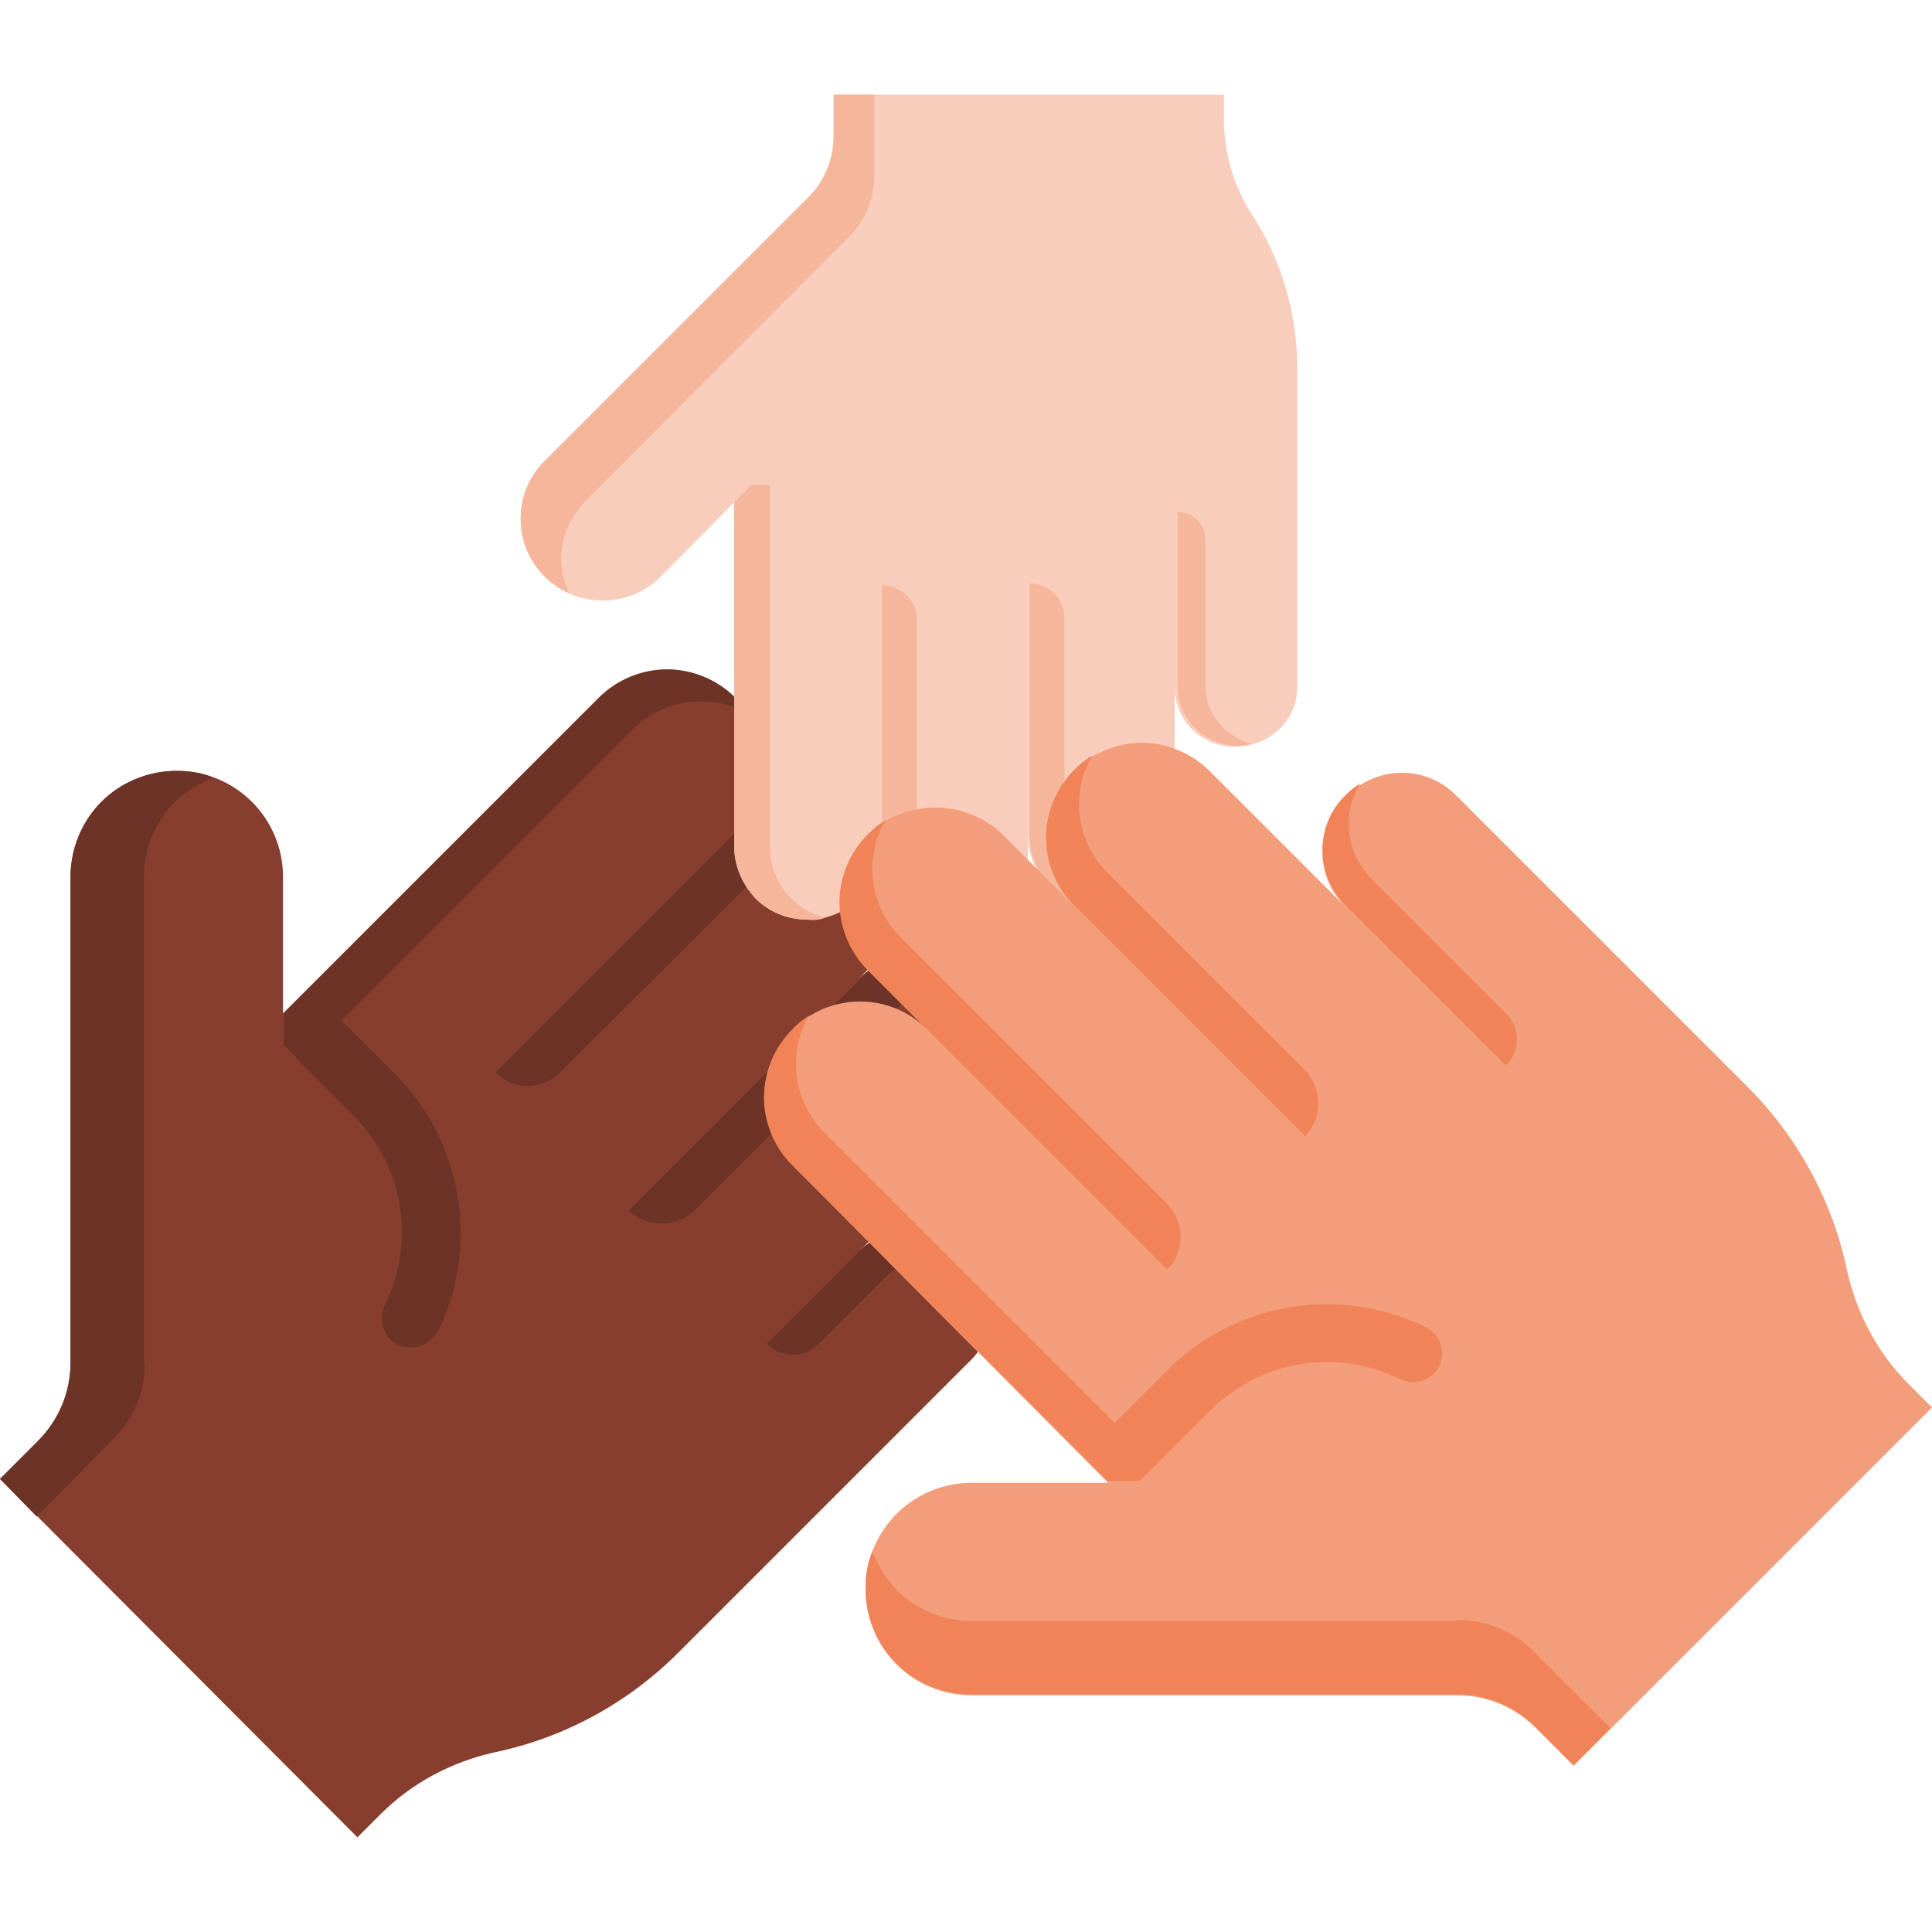 <?xml version="1.0" encoding="UTF-8"?> <svg xmlns="http://www.w3.org/2000/svg" xmlns:xlink="http://www.w3.org/1999/xlink" version="1.1" id="Calque_1" x="0px" y="0px" viewBox="0 0 200 200" style="enable-background:new 0 0 200 200;" xml:space="preserve"> <style type="text/css"> .st0{fill:#DBEAFF;} .st1{fill:#799DC7;} .st2{fill:#F39D7B;} .st3{fill:#F6B69B;} .st4{fill:#F9CDBC;} .st5{fill:#396795;} .st6{fill:none;} .st7{opacity:0.5;fill:#EBBAD9;} .st8{fill:#EBBAD9;} .st9{fill:#EAA1D2;} .st10{fill:#C968A6;} .st11{fill:#873E2F;} .st12{fill:#6D3326;} .st13{clip-path:url(#SVGID_00000057844243880657660640000014645826581642822029_);} .st14{fill:#F5DF7F;} .st15{fill:#EBCC60;} .st16{fill:#FCF4F4;} .st17{fill:#E2AE84;} .st18{fill:#C5CFD9;} .st19{fill:#9FA9B7;} .st20{fill:#D7A379;} .st21{fill:#F0C69D;} .st22{fill:#E6BA93;} .st23{fill:#ECB85F;} .st24{fill:#E9A848;} .st25{fill:#5E6B76;} .st26{fill:#DC4A55;} .st27{fill:#CF8051;} .st28{clip-path:url(#SVGID_00000106135572686068487350000005004805901344378559_);} .st29{fill:#785651;} .st30{fill:#694B4B;} .st31{fill:#F08358;} .st32{fill:#D5DBED;} .st33{fill:#5A4146;} .st34{fill:#C7CEE1;} .st35{fill:#E6AE77;} .st36{fill:#D19A6E;} .st37{fill:#F0BF86;} .st38{fill:#99341F;} .st39{fill:#B35324;} .st40{fill:#38BEEF;} .st41{fill:#30A5DE;} .st42{fill:#DE9180;} .st43{fill:#E9AC9C;} .st44{fill:#F8C9BF;} .st45{clip-path:url(#SVGID_00000094576252627573696210000017776158131445207987_);} .st46{fill:#FBD6C0;} .st47{fill:#474F54;} .st48{fill:#FFF7E6;} .st49{fill:#FFCCB3;} .st50{fill:#32393F;} .st51{fill:#FFE6CC;} .st52{fill:#FFFFFF;} .st53{fill:#E7A52E;} .st54{fill:#FFCD1F;} .st55{fill:#95573A;} .st56{fill:#AFBBFF;} .st57{opacity:0.5;fill:#F6B69B;} .st58{fill:#A5568D;} .st59{fill:#EDF4FF;} .st60{fill:#DEE5F5;} .st61{fill:#3D4566;} .st62{fill:#2E2E4D;} .st63{fill:#6B90B5;} .st64{fill:#DF4D60;} .st65{fill:#D58956;} .st66{fill:#C27B45;} .st67{fill:#F59380;} .st68{fill:#FCD0A3;} .st69{fill:#FFA68D;} .st70{fill:#2D3538;} .st71{fill:#AD6643;} .st72{opacity:0.1;fill:#474F54;} .st73{fill:#F3F5F9;} .st74{fill:#E1E6F0;} .st75{fill:#FFDF40;} .st76{fill:#FFBE40;} .st77{fill:#3F484F;} .st78{fill:#FFCCBD;} .st79{fill:#FFBDA9;} .st80{fill:#956641;} .st81{fill:#BD8661;} .st82{fill:#E1E4F9;} .st83{fill:#D6DAF6;} .st84{fill:#CDD0D2;} .st85{fill:#ECEFF1;} .st86{fill:#8D9CA8;} .st87{fill:#D8ECFE;} .st88{fill:#7A8D98;} .st89{fill:#499E71;} .st90{fill:#CC6D4C;} .st91{fill:#3E406A;} .st92{fill:#D9DBDD;} .st93{fill:none;stroke:#1D1D1B;stroke-miterlimit:10;} .st94{fill:#E3E4E5;} .st95{fill:#C2C4C6;} .st96{opacity:0.5;} .st97{fill:#D0E0F7;} .st98{fill:#BDD0EF;} .st99{fill:#4A9D85;} </style> <g> <path class="st11" d="M100.4,140.9l-30.2,30.2c-5.2,5.2-11.8,8.8-19,10.3l0,0c-4.5,1-8.6,3.2-11.8,6.4l-2.4,2.4L0,153.1l3.9-3.9 c2.2-2.2,3.4-5.1,3.4-8.1V90.8c0-3,1.2-5.8,3.2-7.8s4.8-3.2,7.8-3.2c6.1,0,11,4.9,11,11v14.1l32.7-32.7c1.9-1.9,4.5-2.9,7-2.9 c2.5,0,5.1,1,7,2.9c3.9,3.9,3.9,10.2,0,14l6-6c3.9-3.9,10.4-4,14.2-0.1c1.9,1.9,2.8,4.4,2.8,7c0,2.5-1,5.1-2.9,7l-7.3,7.3 c3.9-3.9,10.2-3.9,14,0c1.9,1.9,2.9,4.5,2.9,7c0,2.5-1,5.1-2.9,7L89,129.5c1.6-1.6,3.6-2.4,5.7-2.4c2.1,0,4.1,0.8,5.7,2.4 C103.6,132.7,103.6,137.8,100.4,140.9z"></path> </g> <g> <path class="st12" d="M79.4,139.1l9.6-9.6c3.2-3.2,8.3-3.2,11.4,0c0.5,0.5,0.9,1,1.2,1.5c-3.1-1.9-7.2-1.5-9.9,1.2l-6.9,6.9 C83.3,140.6,80.9,140.6,79.4,139.1L79.4,139.1z"></path> </g> <g> <path class="st12" d="M77.6,74c-1.6-1-3.4-1.4-5.1-1.4c-2.5,0-5.1,1-7,2.9l-34.4,34.4l-1.7-1.7v-3.3l32.7-32.7 c1.9-1.9,4.5-2.9,7-2.9c2.5,0,5.1,1,7,2.9C76.7,72.7,77.2,73.4,77.6,74L77.6,74z"></path> <path class="st12" d="M51.3,111l31-31c1.9-1.9,4.5-2.9,7-2.9c2.5,0,5.1,1,7,2.9c0.6,0.6,1.1,1.2,1.5,1.9c-1.6-1-3.4-1.4-5.1-1.4 c-2.5,0-5.1,1-7,2.9L58,111C56.1,112.9,53.1,112.9,51.3,111L51.3,111z"></path> <path class="st12" d="M65.1,125.3l23.9-23.9c1.9-1.9,4.5-2.9,7-2.9c2.5,0,5.1,1,7,2.9c0.6,0.6,1.1,1.2,1.5,1.9 c-1.6-1-3.4-1.4-5.1-1.4c-2.5,0-5.1,1-7,2.9l-20.6,20.6C70,127.1,67,127.1,65.1,125.3L65.1,125.3z"></path> </g> <g> <path class="st12" d="M15,141c0,3.1-1.2,6-3.4,8.1L3.8,157L0,153.1l3.9-3.9c2.2-2.2,3.4-5.1,3.4-8.1V90.8c0-3,1.2-5.8,3.2-7.8 s4.8-3.2,7.8-3.2c1.4,0,2.6,0.2,3.8,0.7c-1.5,0.6-2.8,1.4-4,2.5c-2,2-3.2,4.8-3.2,7.8V141z"></path> </g> <g> <path class="st12" d="M42.5,139.5c-0.5,0-0.9-0.1-1.3-0.3c-1.5-0.7-2.1-2.6-1.4-4c3.3-6.6,2-14.5-3.2-19.7l-5.5-5.5 c-1.2-1.2-1.2-3.1,0-4.3c1.2-1.2,3.1-1.2,4.3,0l5.5,5.5c7,7,8.8,17.8,4.4,26.7C44.7,138.8,43.6,139.5,42.5,139.5L42.5,139.5z"></path> </g> <g> <path class="st4" d="M134.3,71.1V38.2c0-5.7-1.6-11.2-4.7-16l0,0c-1.9-2.9-2.9-6.4-2.9-9.9V9.8H86.3v4.3c0,2.3-0.9,4.6-2.6,6.3 L56.4,47.7c-1.7,1.7-2.5,3.8-2.5,6s0.8,4.3,2.5,6c3.3,3.3,8.7,3.3,12,0L76,52v35.6c0,2.1,0.9,4,2.2,5.4c1.4,1.4,3.3,2.2,5.4,2.2 c4.2,0,7.6-3.4,7.6-7.6v6.5c0,4.2,3.5,7.8,7.7,7.8c2.1,0,4-0.9,5.3-2.2c1.4-1.4,2.2-3.3,2.2-5.4v-7.9c0,4.2,3.4,7.6,7.6,7.6 c2.1,0,4-0.9,5.4-2.2c1.4-1.4,2.2-3.3,2.2-5.4V71.1c0,1.7,0.7,3.3,1.8,4.4c1.1,1.1,2.7,1.8,4.4,1.8 C131.5,77.3,134.3,74.5,134.3,71.1L134.3,71.1z"></path> </g> <g> <path class="st3" d="M121.9,53v18c0,3.4,2.8,6.2,6.2,6.2c0.5,0,1-0.1,1.5-0.2c-2.7-0.7-4.8-3.1-4.8-6V55.9 C124.8,54.3,123.5,53,121.9,53L121.9,53z"></path> </g> <g> <path class="st3" d="M85.5,95c-1.4-0.3-2.6-1-3.6-2c-1.4-1.4-2.2-3.3-2.2-5.4V50.2h-1.9L76,52v35.6c0,2.1,0.9,4,2.2,5.4 c1.4,1.4,3.3,2.2,5.4,2.2C84.3,95.3,84.9,95.2,85.5,95z"></path> <path class="st3" d="M91.3,60.6v33.7c0,2.1,0.9,4,2.2,5.4c1.4,1.4,3.3,2.2,5.4,2.2c0.6,0,1.2-0.1,1.8-0.2c-1.4-0.3-2.6-1-3.6-2 c-1.4-1.4-2.2-3.3-2.2-5.4V64.2C95,62.2,93.3,60.6,91.3,60.6L91.3,60.6z"></path> <path class="st3" d="M106.6,60.4v26.1c0,2.1,0.9,4,2.2,5.4c1.4,1.4,3.3,2.2,5.4,2.2c0.6,0,1.2-0.1,1.8-0.2c-1.4-0.3-2.6-1-3.6-2 c-1.4-1.4-2.2-3.3-2.2-5.4V64C110.2,62,108.6,60.4,106.6,60.4z"></path> </g> <g> <path class="st3" d="M87.9,24.5c1.7-1.7,2.6-3.9,2.6-6.3V9.8h-4.2v4.3c0,2.3-0.9,4.6-2.6,6.3L56.4,47.7c-1.7,1.7-2.5,3.8-2.5,6 c0,2.2,0.8,4.3,2.5,6c0.7,0.7,1.6,1.3,2.5,1.7c-0.5-1.1-0.8-2.3-0.8-3.5c0-2.2,0.8-4.3,2.5-6L87.9,24.5z"></path> </g> <g> <path class="st2" d="M150.7,82.3l30.2,30.2c5.2,5.2,8.8,11.8,10.3,19l0,0c1,4.5,3.2,8.6,6.4,11.8l2.4,2.4l-37.1,37.1l-3.9-3.9 c-2.2-2.2-5.1-3.4-8.1-3.4h-50.3c-3,0-5.8-1.2-7.8-3.2c-2-2-3.2-4.8-3.2-7.8c0-6.1,4.9-11,11-11h14.1L82,120.6 c-1.9-1.9-2.9-4.5-2.9-7c0-2.5,1-5.1,2.9-7c3.9-3.9,10.2-3.9,14,0l-6-6c-3.9-3.9-4-10.4-0.1-14.2c1.9-1.9,4.4-2.8,7-2.8 c2.5,0,5.1,1,7,2.9l7.3,7.3c-3.9-3.9-3.9-10.2,0-14c1.9-1.9,4.5-2.9,7-2.9c2.5,0,5.1,1,7,2.9l14.1,14.1c-1.6-1.6-2.4-3.6-2.4-5.7 c0-2.1,0.8-4.1,2.4-5.7C142.5,79.2,147.6,79.2,150.7,82.3L150.7,82.3z"></path> </g> <g> <path class="st31" d="M155.9,110.3l-16.6-16.6c-3.2-3.2-3.2-8.3,0-11.4c0.5-0.5,1-0.9,1.5-1.2c-1.9,3.1-1.5,7.2,1.2,9.9l13.9,13.9 C157.4,106.4,157.4,108.8,155.9,110.3z"></path> </g> <g> <path class="st31" d="M83.8,105.1c-1,1.6-1.4,3.4-1.4,5.1c0,2.5,1,5.1,2.9,7l34.4,34.4l-1.7,1.7h-3.3L82,120.6 c-1.9-1.9-2.9-4.5-2.9-7c0-2.5,1-5.1,2.9-7C82.5,106,83.2,105.5,83.8,105.1L83.8,105.1z"></path> <path class="st31" d="M120.8,131.4l-31-31c-1.9-1.9-2.9-4.5-2.9-7c0-2.5,1-5.1,2.9-7c0.6-0.6,1.2-1.1,1.9-1.5 c-1,1.6-1.4,3.4-1.4,5.1c0,2.5,1,5.1,2.9,7l27.6,27.6C122.7,126.6,122.7,129.6,120.8,131.4z"></path> <path class="st31" d="M135.1,117.6l-23.9-23.9c-1.9-1.9-2.9-4.5-2.9-7c0-2.5,1-5.1,2.9-7c0.6-0.6,1.2-1.1,1.9-1.5 c-1,1.6-1.4,3.4-1.4,5.1c0,2.5,1,5.1,2.9,7l20.6,20.6C136.9,112.8,136.9,115.8,135.1,117.6L135.1,117.6z"></path> </g> <g> <path class="st31" d="M150.8,167.7c3.1,0,6,1.2,8.1,3.4l7.8,7.8l-3.8,3.8l-3.9-3.9c-2.2-2.2-5.1-3.4-8.1-3.4h-50.3 c-3,0-5.8-1.2-7.8-3.2c-2-2-3.2-4.8-3.2-7.8c0-1.4,0.2-2.6,0.7-3.8c0.6,1.5,1.4,2.8,2.5,4c2,2,4.8,3.2,7.8,3.2H150.8z"></path> </g> <g> <path class="st31" d="M117.5,152.5c-0.8,0-1.5-0.3-2.1-0.9c-1.2-1.2-1.2-3.1,0-4.3l5.5-5.5c7-7,17.8-8.8,26.7-4.4 c1.5,0.7,2.1,2.6,1.4,4c-0.7,1.5-2.6,2.1-4,1.4c-6.6-3.3-14.5-2-19.7,3.2l-5.5,5.5C119.1,152.2,118.3,152.5,117.5,152.5z"></path> </g> </svg> 